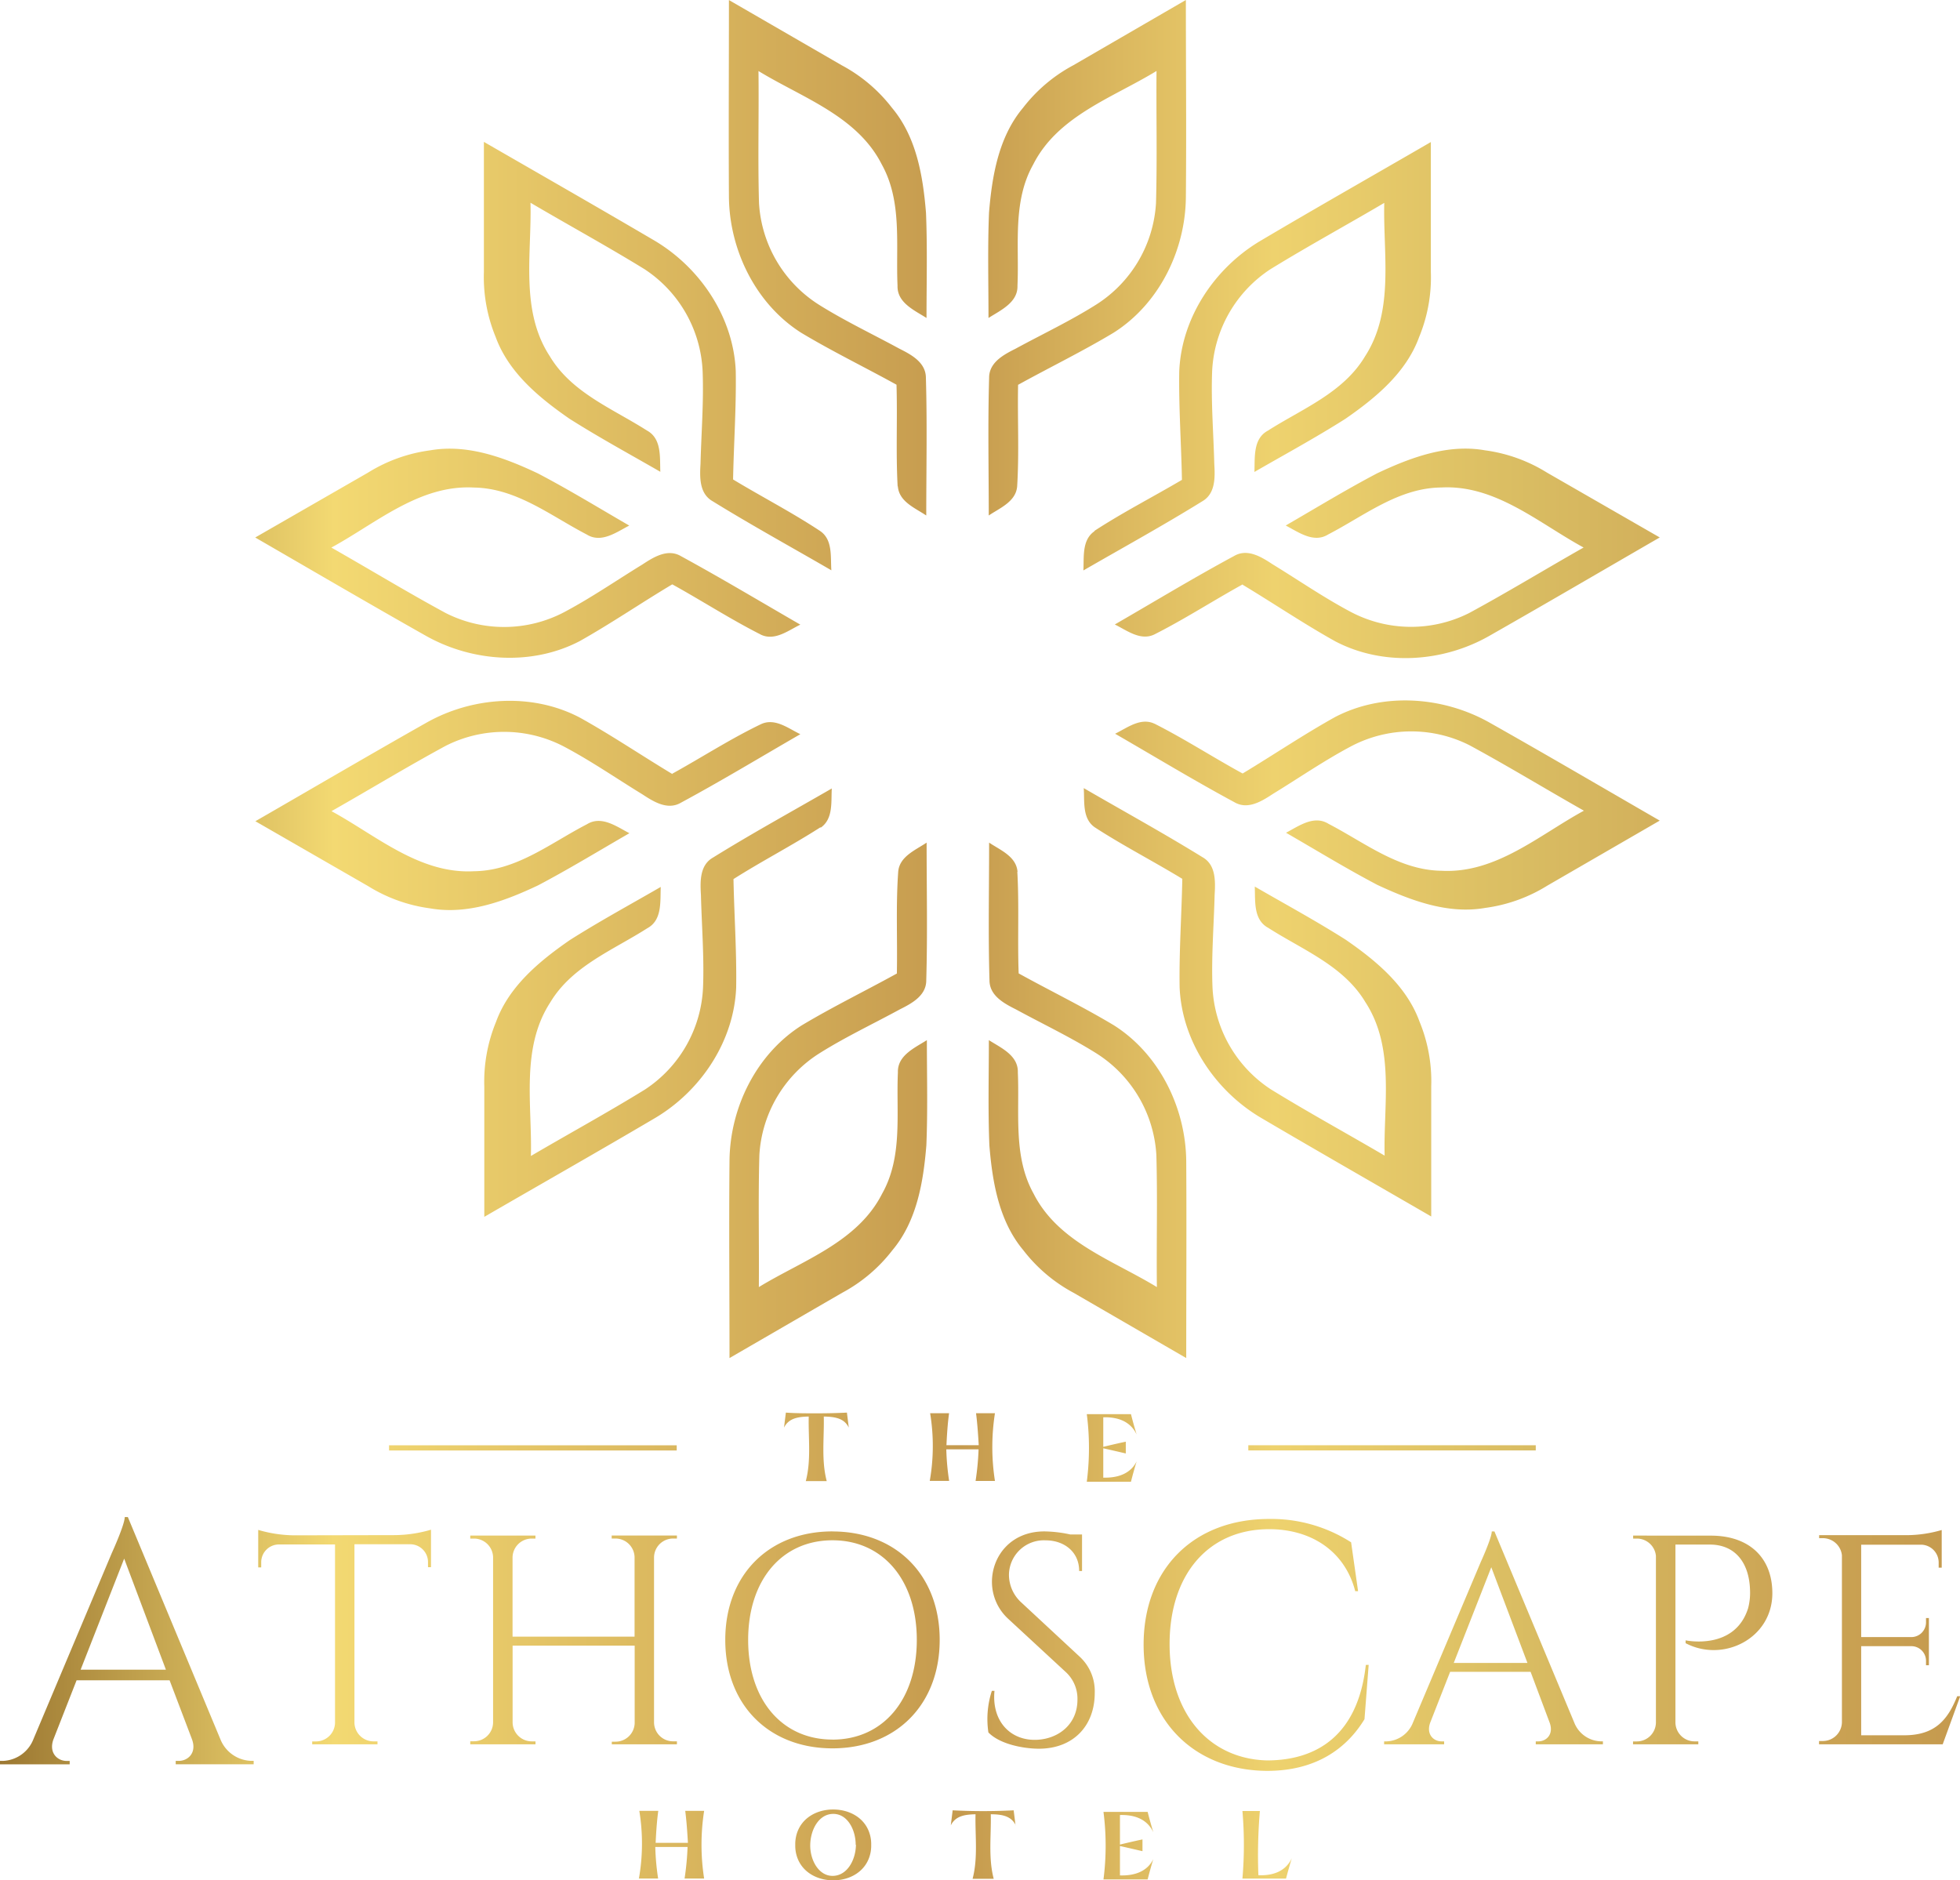 <svg id="Layer_1" data-name="Layer 1" xmlns="http://www.w3.org/2000/svg" xmlns:xlink="http://www.w3.org/1999/xlink" viewBox="0 0 379.45 363.98"><defs><style>.cls-1{fill:url(#Безымянный_градиент_16);}</style><linearGradient id="Безымянный_градиент_16" x1="51.68" y1="247.3" x2="431.14" y2="247.3" gradientUnits="userSpaceOnUse"><stop offset="0" stop-color="#9c7832"/><stop offset="0.17" stop-color="#f3d972"/><stop offset="0.49" stop-color="#c59a4e"/><stop offset="0.55" stop-color="#d6b15b"/><stop offset="0.65" stop-color="#eed26e"/><stop offset="0.78" stop-color="#d9bc62"/><stop offset="0.91" stop-color="#cca555"/><stop offset="1" stop-color="#c59a4e"/></linearGradient></defs><path class="cls-1" d="M231.75,338.9h3.67c-.28,2-.41,4.11-.51,6.19h6.25c-.12-2.07-.26-4.14-.52-6.19h3.66a42.38,42.38,0,0,0,0,13.11h-3.75a52.56,52.56,0,0,0,.58-6.12h-6.25a48.16,48.16,0,0,0,.55,6.11h-3.75A39.11,39.11,0,0,0,231.75,338.9ZM292.21,429c2.81,0,5.63,0,8.44,0q.53-2,1.11-3.93c-1.21,2.59-3.78,3.39-6.46,3.27a101.12,101.12,0,0,1,.29-12.43l-3.38,0A76.18,76.18,0,0,1,292.21,429ZM216,341.69c-.12-1-.24-1.95-.36-2.91-2,.1-3.94.14-5.91.14s-3.94,0-5.91-.14l-.36,2.91c.94-1.9,2.88-2.1,4.79-2.15-.1,4.16.5,8.41-.57,12.5l2.05,0,2,0c-1.07-4.09-.47-8.34-.57-12.5C213.16,339.59,215.1,339.79,216,341.69Zm32.28,77c-.12-1-.24-2-.36-2.91q-2.94.15-5.91.15t-5.9-.15c-.12,1-.24,1.94-.36,2.91.94-1.9,2.88-2.1,4.79-2.15-.1,4.16.5,8.41-.57,12.5h4.09c-1.07-4.09-.47-8.34-.57-12.5C245.44,416.56,247.38,416.76,248.32,418.66Zm20.22,9.72c0-1.91,0-3.82,0-5.72,1.44.32,2.9.66,4.36,1,0-.28,0-.71,0-1.14s0-.86,0-1.14c-1.46.31-2.92.65-4.36,1,0-1.9,0-3.81,0-5.72,2.72-.08,5.23.72,6.46,3.33-.4-1.3-.76-2.61-1.1-3.94-2.86,0-5.7,0-8.55,0a51.13,51.13,0,0,1,0,13.08c2.85,0,5.69,0,8.55,0,.34-1.33.7-2.64,1.1-3.94C273.77,427.66,271.26,428.46,268.54,428.38Zm-3.23-77c0-1.91,0-3.82,0-5.72,1.44.32,2.9.66,4.36,1,0-.28,0-.71,0-1.14s0-.85,0-1.14c-1.46.31-2.92.65-4.36,1,0-1.9,0-3.81,0-5.72,2.72-.08,5.23.72,6.46,3.33-.4-1.3-.76-2.61-1.1-3.94-2.86,0-5.7,0-8.55,0a51.13,51.13,0,0,1,0,13.08c2.85,0,5.69,0,8.55,0,.34-1.33.7-2.64,1.1-3.94C270.54,350.65,268,351.45,265.31,351.37Zm-89.93,77.57h3.75a48.16,48.16,0,0,1-.55-6.11h6.25a52.56,52.56,0,0,1-.58,6.12H188a42.38,42.38,0,0,1,0-13.11h-3.66c.26,2.05.4,4.12.52,6.19h-6.25c.1-2.08.23-4.14.51-6.19h-3.67A39.11,39.11,0,0,1,175.38,428.94Zm0,0h3.75a48.16,48.16,0,0,1-.55-6.11h6.25a52.56,52.56,0,0,1-.58,6.12H188a42.38,42.38,0,0,1,0-13.11h-3.66c.26,2.05.4,4.12.52,6.19h-6.25c.1-2.08.23-4.14.51-6.19h-3.67A39.11,39.11,0,0,1,175.38,428.94Zm45-6.51h0a6.9,6.9,0,0,1-.15,1.61c-.75,3.47-3.89,5.26-7.2,5.25h0c-3.31,0-6.45-1.78-7.2-5.25a6.9,6.9,0,0,1-.15-1.61h0a6.82,6.82,0,0,1,.15-1.6c.75-3.48,3.89-5.26,7.2-5.25h0c3.31,0,6.45,1.77,7.2,5.25a6.82,6.82,0,0,1,.15,1.6Zm-3,0c0-3-1.64-6.05-4.4-6s-4.35,3.06-4.4,6,1.64,6.06,4.4,6S217.34,425.41,217.39,422.43ZM127,345.6h55.69m0-.49H127v1h55.69ZM349,345.6H293.35m0,.5H349v-1H293.35Zm-68-92.35c-6.12,3.38-12.43,6.45-18.44,10.05-8.8,5.56-13.91,15.93-14,26.23-.12,12.73,0,25.46,0,38.19l21.8-12.63a30.31,30.31,0,0,0,9.73-8.24c4.73-5.63,6-13.2,6.58-20.31.28-6.79.1-13.58.1-20.37-2.35,1.5-5.72,2.95-5.61,6.26-.36,7.85,1,16.27-3.05,23.46-4.77,9.42-15.4,12.91-23.87,18.09.07-8.51-.14-17,.1-25.54a25,25,0,0,1,11.58-19.69c5-3.15,10.39-5.69,15.59-8.52,2.31-1.16,5.16-2.66,5.14-5.66.26-8.87.07-17.76.07-26.64-2.14,1.45-5.26,2.67-5.5,5.65C225.1,240.62,225.44,247.19,225.31,253.75Zm23.32-19.67c-.24-3-3.36-4.2-5.5-5.65,0,8.88-.19,17.77.07,26.64,0,3,2.83,4.5,5.14,5.66,5.2,2.83,10.57,5.37,15.59,8.52a25,25,0,0,1,11.58,19.69c.24,8.51,0,17,.1,25.54-8.47-5.18-19.1-8.67-23.87-18.09-4-7.19-2.69-15.61-3.05-23.46.11-3.31-3.26-4.76-5.61-6.26,0,6.79-.18,13.58.1,20.37.58,7.11,1.85,14.68,6.58,20.31a30.31,30.31,0,0,0,9.73,8.24l21.8,12.63c0-12.73.08-25.46,0-38.19-.12-10.3-5.23-20.67-14-26.23-6-3.6-12.32-6.67-18.44-10.05C248.65,247.19,249,240.62,248.63,234.08Zm-23.17-74.63c.24,3,3.36,4.2,5.5,5.65,0-8.88.19-17.77-.07-26.64,0-3-2.83-4.5-5.14-5.66-5.2-2.83-10.57-5.37-15.59-8.52a25,25,0,0,1-11.58-19.69c-.24-8.51,0-17-.1-25.54,8.47,5.18,19.1,8.67,23.87,18.09,4,7.19,2.69,15.61,3.05,23.46-.11,3.31,3.26,4.76,5.61,6.26,0-6.79.18-13.58-.1-20.37-.58-7.11-1.85-14.68-6.58-20.31a30.31,30.31,0,0,0-9.73-8.24L192.8,65.31c0,12.73-.08,25.46,0,38.19.12,10.3,5.23,20.67,14,26.23,6,3.6,12.32,6.67,18.44,10.05C225.44,146.34,225.1,152.91,225.46,159.45Zm23.32-19.67c6.12-3.38,12.43-6.45,18.44-10.06,8.8-5.56,13.91-15.93,14-26.23.12-12.73,0-25.46,0-38.19l-21.8,12.64a30.31,30.31,0,0,0-9.73,8.24c-4.73,5.63-6,13.2-6.58,20.31-.28,6.79-.1,13.58-.1,20.37,2.35-1.5,5.72-3,5.61-6.26.36-7.85-1-16.27,3.05-23.46,4.77-9.42,15.4-12.92,23.87-18.1-.07,8.51.14,17-.1,25.54a25,25,0,0,1-11.58,19.69c-5,3.16-10.39,5.7-15.59,8.53-2.31,1.16-5.16,2.66-5.14,5.66-.26,8.87-.07,17.76-.07,26.64,2.14-1.45,5.26-2.67,5.5-5.65C249,152.91,248.65,146.34,248.78,139.78Zm31.75,95.64c-.13,7-.63,14-.52,21,.42,10.4,6.85,20,15.71,25.26,11,6.47,22,12.76,33,19.13q0-12.6,0-25.19a30.26,30.26,0,0,0-2.27-12.55c-2.51-6.91-8.43-11.8-14.3-15.85-5.74-3.64-11.71-6.88-17.59-10.28.12,2.79-.31,6.43,2.62,8,6.61,4.24,14.57,7.31,18.79,14.37,5.77,8.85,3.48,19.8,3.73,29.72-7.34-4.31-14.82-8.39-22.07-12.86a25,25,0,0,1-11.26-19.87c-.22-5.92.27-11.84.42-17.76.15-2.58.27-5.8-2.34-7.28-7.55-4.66-15.34-8.94-23-13.38.18,2.58-.32,5.89,2.14,7.59C269.06,229,274.91,232,280.53,235.42Zm-5.37-30c-2.7-1.29-5.32.81-7.64,1.93,7.69,4.44,15.29,9.05,23.1,13.26,2.59,1.52,5.31-.2,7.47-1.62,5.05-3.09,9.94-6.47,15.18-9.24a25,25,0,0,1,22.84-.18c7.49,4.05,14.76,8.49,22.17,12.68-8.72,4.75-17.06,12.21-27.6,11.63-8.24-.12-14.87-5.48-21.85-9.09-2.81-1.75-5.75.44-8.22,1.73,5.88,3.39,11.67,6.94,17.69,10.1,6.45,3,13.64,5.73,20.88,4.45a30.28,30.28,0,0,0,12-4.3L373,224.17c-11-6.35-22-12.8-33.1-19.06-9-5-20.51-5.8-29.73-1-6.12,3.4-11.93,7.33-17.92,10.94C286.52,211.92,281,208.34,275.16,205.39Zm-76.22-17.25c2.7,1.28,5.31-.81,7.64-1.94-7.69-4.44-15.3-9-23.11-13.26-2.59-1.52-5.31.2-7.47,1.62-5.05,3.09-9.93,6.47-15.17,9.24A25,25,0,0,1,138,184c-7.49-4.05-14.77-8.49-22.17-12.69,8.72-4.74,17.06-12.2,27.6-11.62,8.23.12,14.86,5.47,21.84,9.09,2.81,1.75,5.75-.45,8.23-1.73-5.88-3.4-11.67-6.95-17.69-10.1-6.45-3.05-13.64-5.74-20.88-4.46a30.24,30.24,0,0,0-12,4.31l-21.84,12.56c11,6.36,22,12.8,33.09,19.06,9,5.05,20.52,5.81,29.73,1C170,186,175.84,182,181.83,178.43,187.57,181.6,193.09,185.18,198.94,188.14Zm-5.38-30c.14-7,.63-14,.52-21-.42-10.4-6.84-20-15.7-25.27-11-6.46-22-12.75-33.06-19.13q0,12.62,0,25.2a30.45,30.45,0,0,0,2.27,12.55c2.51,6.91,8.44,11.79,14.3,15.85,5.74,3.64,11.71,6.88,17.59,10.27-.12-2.78.31-6.43-2.61-8-6.62-4.23-14.57-7.3-18.79-14.37-5.78-8.84-3.48-19.79-3.74-29.72,7.34,4.32,14.82,8.4,22.07,12.86a24.93,24.93,0,0,1,11.26,19.87c.22,5.93-.26,11.85-.41,17.77-.15,2.58-.28,5.79,2.33,7.28,7.55,4.66,15.35,8.94,23,13.38-.19-2.58.31-5.89-2.15-7.59C205,164.49,199.18,161.5,193.56,158.1Zm-11.73,57c-6-3.61-11.81-7.54-17.93-10.94-9.21-4.84-20.75-4.08-29.73,1-11.08,6.26-22.06,12.71-33.09,19.06l21.84,12.57a30.23,30.23,0,0,0,12,4.3c7.24,1.28,14.43-1.4,20.88-4.45,6-3.16,11.81-6.71,17.69-10.1-2.48-1.29-5.42-3.48-8.23-1.73-7,3.61-13.61,9-21.84,9.09-10.54.58-18.88-6.88-27.6-11.63,7.4-4.19,14.68-8.63,22.17-12.68a25,25,0,0,1,22.84.18c5.24,2.77,10.12,6.15,15.17,9.24,2.16,1.42,4.88,3.14,7.47,1.62,7.81-4.21,15.42-8.82,23.11-13.26-2.33-1.12-4.94-3.22-7.64-1.93C193.09,208.34,187.57,211.92,181.83,215.09Zm28.69,10.37c2.46-1.7,2-5,2.15-7.59-7.69,4.44-15.49,8.72-23,13.38-2.61,1.48-2.48,4.7-2.33,7.28.15,5.92.63,11.84.41,17.76a24.93,24.93,0,0,1-11.26,19.87c-7.25,4.47-14.73,8.55-22.07,12.86.26-9.92-2-20.87,3.74-29.72,4.22-7.06,12.17-10.13,18.79-14.37,2.92-1.56,2.49-5.2,2.61-8-5.88,3.4-11.85,6.64-17.59,10.28-5.86,4.05-11.79,8.94-14.3,15.85a30.42,30.42,0,0,0-2.27,12.55q0,12.6,0,25.19c11-6.37,22.09-12.66,33.06-19.13,8.86-5.25,15.28-14.86,15.7-25.26.11-7-.38-14-.52-21C199.18,232,205,229,210.52,225.46Zm53-57.39c-2.46,1.7-2,5-2.14,7.59,7.69-4.44,15.48-8.72,23-13.38,2.61-1.49,2.49-4.7,2.34-7.28-.15-5.92-.64-11.84-.42-17.77a25,25,0,0,1,11.26-19.87c7.25-4.46,14.73-8.54,22.07-12.86-.25,9.93,2,20.88-3.73,29.72-4.22,7.07-12.18,10.14-18.79,14.37-2.93,1.56-2.5,5.21-2.62,8,5.88-3.39,11.85-6.63,17.59-10.27,5.87-4.06,11.79-8.94,14.3-15.85a30.29,30.29,0,0,0,2.27-12.55q0-12.6,0-25.2c-11,6.38-22.09,12.67-33,19.13-8.86,5.26-15.29,14.87-15.71,25.27-.11,7,.39,14,.52,21C274.91,161.5,269.06,164.49,263.57,168.07Zm28.7,10.36c6,3.61,11.8,7.54,17.92,10.95,9.22,4.84,20.75,4.08,29.73-1C351,182.15,362,175.71,373,169.35l-21.84-12.56a30.3,30.3,0,0,0-12-4.31c-7.24-1.28-14.43,1.41-20.88,4.46-6,3.15-11.81,6.7-17.69,10.1,2.47,1.28,5.41,3.48,8.22,1.73,7-3.62,13.61-9,21.85-9.09,10.54-.58,18.88,6.88,27.6,11.62-7.41,4.2-14.68,8.64-22.17,12.69a25,25,0,0,1-22.84-.19c-5.24-2.77-10.13-6.15-15.18-9.24-2.16-1.42-4.88-3.14-7.47-1.62-7.81,4.21-15.41,8.82-23.1,13.26,2.32,1.13,4.94,3.22,7.64,1.94C281,185.18,286.52,181.6,292.27,178.43ZM108.67,362.54a25.5,25.5,0,0,1-7-1.05v7.26h.58v-1a3.44,3.44,0,0,1,3.29-3.44h11V398.9a3.69,3.69,0,0,1-3.69,3.54h-.73V403h12.64v-.57H124a3.7,3.7,0,0,1-3.7-3.59V364.27h10.94a3.45,3.45,0,0,1,3.3,3.44v1h.58v-7.26a25.52,25.52,0,0,1-7,1.05ZM182.73,403v-.58H182a3.68,3.68,0,0,1-3.7-3.63v-32a3.69,3.69,0,0,1,3.69-3.63h.74v-.58H170.1v.58h.73a3.7,3.7,0,0,1,3.7,3.56v15.44H150.91V366.76a3.7,3.7,0,0,1,3.7-3.59h.73v-.58H142.72v.58h.73a3.69,3.69,0,0,1,3.69,3.6v32a3.69,3.69,0,0,1-3.69,3.64h-.73V403h12.63v-.57h-.73a3.71,3.71,0,0,1-3.7-3.64V383.9h23.63v15a3.7,3.7,0,0,1-3.7,3.59h-.73V403Zm30.11-41.22c-12.28,0-20.75,8.4-20.75,21s8.47,21,20.75,21,20.76-8.41,20.76-21S225.12,361.79,212.84,361.79Zm0,40.3c-9.79,0-16.32-7.71-16.32-19.29s6.53-19.29,16.32-19.29,16.33,7.72,16.33,19.29S222.64,402.09,212.84,402.09Zm36.49-26.61a7.25,7.25,0,0,1-2.32-5.32,6.76,6.76,0,0,1,7.1-6.64c3.6,0,6.51,2.25,6.49,5.94h.56v-7.08h-2.29a24.68,24.68,0,0,0-5-.59c-6.58,0-10.15,4.89-10.15,9.75a9.7,9.7,0,0,0,3.13,7.16L258,389a7,7,0,0,1,2.27,5.38c0,4.62-3.52,7.5-7.74,7.74-5.14.29-8.9-3.52-8.32-9.47h-.51a17.66,17.66,0,0,0-.67,8.05c2.27,2.34,6.95,3.15,9.78,3.15,6.64,0,10.81-4.41,10.81-10.8a9.09,9.09,0,0,0-2.9-7ZM341,361.79h-.52c0,1.27-2.14,5.94-2.14,5.94L325.22,398.8a5.7,5.7,0,0,1-5.06,3.63h-.52V403h11.62v-.57h-.51c-1.48,0-3-1.3-2.2-3.59l3.87-9.87H348l3.69,9.84c.84,2.31-.7,3.62-2.19,3.62H349V403h13v-.58h-.48a5.7,5.7,0,0,1-5.07-3.63Zm-7.88,25.46,7.27-18.53,7,18.53Zm34.73-24.66v.58h.73a3.7,3.7,0,0,1,3.68,3.33v32.31a3.7,3.7,0,0,1-3.7,3.63h-.73V403h12.64v-.57h-.73a3.7,3.7,0,0,1-3.7-3.63V364.33h6.66c4.91,0,7.64,3.53,7.78,8.84a11.73,11.73,0,0,1-.37,3.48c-2.6,8.27-12.1,6.22-12.1,6.22v.55c7.24,3.81,16.79-.87,16.79-9.67,0-6.92-4.52-11.15-11.9-11.15Zm63.32,31.1h-.58c-1.78,4.39-4.13,7.56-10.25,7.56H412V384h9.82a2.84,2.84,0,0,1,2.73,2.84v.85h.56v-9.14h-.56v.85a2.85,2.85,0,0,1-2.79,2.84H412V364.36H423.8A3.45,3.45,0,0,1,427,367.8v1h.59v-7.29a24.63,24.63,0,0,1-6.89,1H403.86v.58h.73a3.71,3.71,0,0,1,3.68,3.31v32.33a3.7,3.7,0,0,1-3.7,3.63h-.73V403h23.94Zm-115.07-6.06c-1.53,13.72-9.58,18.46-19.09,18.49-11.26-.28-18.9-9.05-18.9-22.52s7.5-22.25,19.28-22.25c8.05,0,14.62,4.16,16.66,12h.55l-1.35-9.46a28.64,28.64,0,0,0-15.85-4.52c-14.74,0-24.32,9.78-24.32,24.32,0,14.81,9.92,24.39,23.93,24.45,9.3,0,15.3-4.2,18.83-10l.81-10.52ZM76.43,359h-.6c0,1.48-2.48,6.91-2.48,6.91L58.15,402a6.61,6.61,0,0,1-5.87,4.21h-.6v.67H65.17v-.66h-.59c-1.72,0-3.51-1.51-2.56-4.17l4.49-11.45h18L88.84,402c1,2.69-.82,4.21-2.55,4.21H85.7v.66h15.09v-.67h-.56A6.64,6.64,0,0,1,94.34,402Zm-9.14,29.55,8.43-21.5,8.08,21.5Z" transform="translate(-51.68 -65.3)"/></svg>